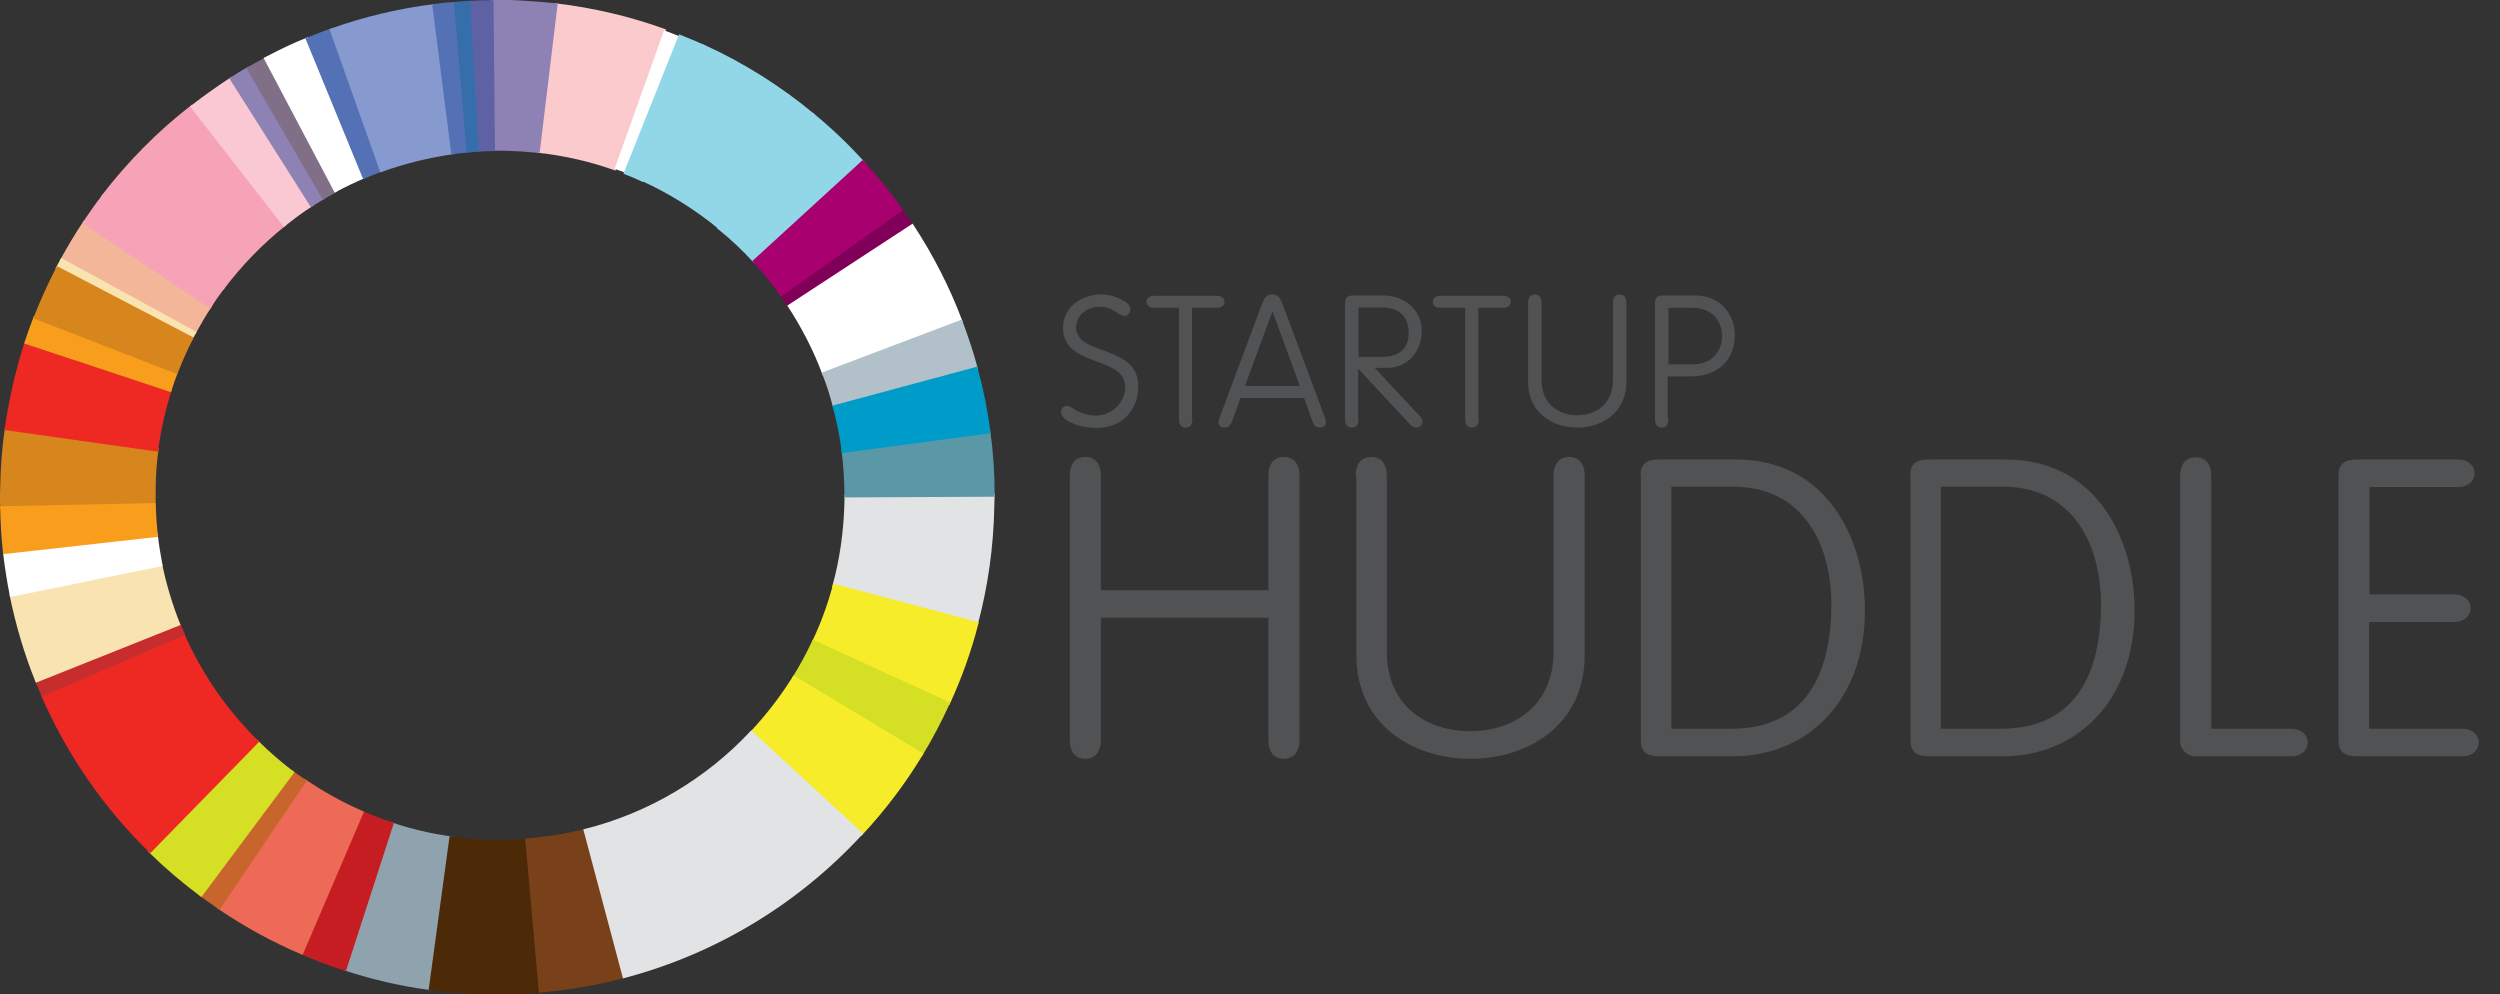 <?xml version="1.0" encoding="utf-8"?>
<!-- Generator: Adobe Illustrator 24.1.0, SVG Export Plug-In . SVG Version: 6.00 Build 0)  -->
<svg version="1.1" id="Layer_1" xmlns="http://www.w3.org/2000/svg" xmlns:xlink="http://www.w3.org/1999/xlink" x="0px" y="0px"
	 viewBox="0 0 707.4 281.4" style="enable-background:new 0 0 707.4 281.4;" xml:space="preserve">
<rect x="0" y="0" width="707.4" height="281.4" fill="#333333" stroke="none"/>
<style type="text/css">
	.st0{fill-rule:evenodd;clip-rule:evenodd;fill:#FACACC;}
	.st1{fill-rule:evenodd;clip-rule:evenodd;fill:none;stroke:#FACACC;stroke-width:0.9;stroke-miterlimit:3.864;}
	.st2{fill-rule:evenodd;clip-rule:evenodd;fill:#FFFFFF;}
	.st3{fill-rule:evenodd;clip-rule:evenodd;fill:#92D7E7;}
	.st4{fill-rule:evenodd;clip-rule:evenodd;fill:none;stroke:#92D7E7;stroke-width:0.9;stroke-miterlimit:3.864;}
	.st5{fill-rule:evenodd;clip-rule:evenodd;fill:#800059;}
	.st6{fill-rule:evenodd;clip-rule:evenodd;fill:none;stroke:#800059;stroke-width:0.9;stroke-miterlimit:3.864;}
	.st7{fill-rule:evenodd;clip-rule:evenodd;fill:none;stroke:#FFFFFF;stroke-width:0.9;stroke-miterlimit:3.864;}
	.st8{fill-rule:evenodd;clip-rule:evenodd;fill:#B1C0C9;}
	.st9{fill-rule:evenodd;clip-rule:evenodd;fill:none;stroke:#B1C0C9;stroke-width:0.9;stroke-miterlimit:3.864;}
	.st10{fill-rule:evenodd;clip-rule:evenodd;fill:#E2E3E4;}
	.st11{fill-rule:evenodd;clip-rule:evenodd;fill:none;stroke:#E2E3E4;stroke-width:0.9;stroke-miterlimit:3.864;}
	.st12{fill-rule:evenodd;clip-rule:evenodd;fill:#F6EC29;}
	.st13{fill-rule:evenodd;clip-rule:evenodd;fill:none;stroke:#F6EC29;stroke-width:0.9;stroke-miterlimit:3.864;}
	.st14{fill-rule:evenodd;clip-rule:evenodd;fill:#D5DF24;}
	.st15{fill-rule:evenodd;clip-rule:evenodd;fill:none;stroke:#D5DF24;stroke-width:0.9;stroke-miterlimit:3.864;}
	.st16{fill-rule:evenodd;clip-rule:evenodd;fill:#78411A;}
	.st17{fill-rule:evenodd;clip-rule:evenodd;fill:none;stroke:#78411A;stroke-width:0.9;stroke-miterlimit:3.864;}
	.st18{fill-rule:evenodd;clip-rule:evenodd;fill:#8EA3AE;}
	.st19{fill-rule:evenodd;clip-rule:evenodd;fill:none;stroke:#8EA3AE;stroke-width:0.9;stroke-miterlimit:3.864;}
	.st20{fill-rule:evenodd;clip-rule:evenodd;fill:#C61D23;}
	.st21{fill-rule:evenodd;clip-rule:evenodd;fill:none;stroke:#C61D23;stroke-width:0.9;stroke-miterlimit:3.864;}
	.st22{fill-rule:evenodd;clip-rule:evenodd;fill:#ED6A56;}
	.st23{fill-rule:evenodd;clip-rule:evenodd;fill:none;stroke:#ED6A56;stroke-width:0.9;stroke-miterlimit:3.864;}
	.st24{fill-rule:evenodd;clip-rule:evenodd;fill:#C8652D;}
	.st25{fill-rule:evenodd;clip-rule:evenodd;fill:none;stroke:#C8652D;stroke-width:0.9;stroke-miterlimit:3.864;}
	.st26{fill-rule:evenodd;clip-rule:evenodd;fill:#EE2924;}
	.st27{fill-rule:evenodd;clip-rule:evenodd;fill:none;stroke:#EE2924;stroke-width:0.9;stroke-miterlimit:3.864;}
	.st28{fill-rule:evenodd;clip-rule:evenodd;fill:#C62D2C;}
	.st29{fill-rule:evenodd;clip-rule:evenodd;fill:none;stroke:#C62D2C;stroke-width:0.9;stroke-miterlimit:3.864;}
	.st30{fill-rule:evenodd;clip-rule:evenodd;fill:#F9E3B1;}
	.st31{fill-rule:evenodd;clip-rule:evenodd;fill:none;stroke:#F9E3B1;stroke-width:0.9;stroke-miterlimit:3.864;}
	.st32{fill-rule:evenodd;clip-rule:evenodd;fill:#D7861D;}
	.st33{fill-rule:evenodd;clip-rule:evenodd;fill:none;stroke:#D7861D;stroke-width:0.9;stroke-miterlimit:3.864;}
	.st34{fill-rule:evenodd;clip-rule:evenodd;fill:#F4B699;}
	.st35{fill-rule:evenodd;clip-rule:evenodd;fill:none;stroke:#F4B699;stroke-width:0.9;stroke-miterlimit:3.864;}
	.st36{fill-rule:evenodd;clip-rule:evenodd;fill:#F6A2B7;}
	.st37{fill-rule:evenodd;clip-rule:evenodd;fill:none;stroke:#F6A2B7;stroke-width:0.9;stroke-miterlimit:3.864;}
	.st38{fill-rule:evenodd;clip-rule:evenodd;fill:#FAC8D3;}
	.st39{fill-rule:evenodd;clip-rule:evenodd;fill:none;stroke:#FAC8D3;stroke-width:0.9;stroke-miterlimit:3.864;}
	.st40{fill-rule:evenodd;clip-rule:evenodd;fill:#8E81B4;}
	.st41{fill-rule:evenodd;clip-rule:evenodd;fill:none;stroke:#8E81B4;stroke-width:0.9;stroke-miterlimit:3.864;}
	.st42{fill-rule:evenodd;clip-rule:evenodd;fill:#816F88;}
	.st43{fill-rule:evenodd;clip-rule:evenodd;fill:none;stroke:#816F88;stroke-width:0.9;stroke-miterlimit:3.864;}
	.st44{fill-rule:evenodd;clip-rule:evenodd;fill:#5571B6;}
	.st45{fill-rule:evenodd;clip-rule:evenodd;fill:none;stroke:#5571B6;stroke-width:0.9;stroke-miterlimit:3.864;}
	.st46{fill-rule:evenodd;clip-rule:evenodd;fill:#869ACF;}
	.st47{fill-rule:evenodd;clip-rule:evenodd;fill:none;stroke:#869ACF;stroke-width:0.9;stroke-miterlimit:3.864;}
	.st48{fill-rule:evenodd;clip-rule:evenodd;fill:#5E62A5;}
	.st49{fill-rule:evenodd;clip-rule:evenodd;fill:none;stroke:#5E62A5;stroke-width:0.9;stroke-miterlimit:3.864;}
	.st50{fill-rule:evenodd;clip-rule:evenodd;fill:#366EAB;}
	.st51{fill-rule:evenodd;clip-rule:evenodd;fill:none;stroke:#366EAB;stroke-width:0.9;stroke-miterlimit:3.864;}
	.st52{fill-rule:evenodd;clip-rule:evenodd;fill:#F99D1C;}
	.st53{fill-rule:evenodd;clip-rule:evenodd;fill:none;stroke:#F99D1C;stroke-width:0.9;stroke-miterlimit:3.864;}
	.st54{fill-rule:evenodd;clip-rule:evenodd;fill:#4C2A08;}
	.st55{fill-rule:evenodd;clip-rule:evenodd;fill:none;stroke:#4C2A08;stroke-width:0.9;stroke-miterlimit:3.864;}
	.st56{fill-rule:evenodd;clip-rule:evenodd;fill:#A9006F;}
	.st57{fill-rule:evenodd;clip-rule:evenodd;fill:none;stroke:#A9006F;stroke-width:0.9;stroke-miterlimit:3.864;}
	.st58{fill-rule:evenodd;clip-rule:evenodd;fill:#5A97A7;}
	.st59{fill-rule:evenodd;clip-rule:evenodd;fill:none;stroke:#5A97A7;stroke-width:0.9;stroke-miterlimit:3.864;}
	.st60{fill-rule:evenodd;clip-rule:evenodd;fill:#009CC9;}
	.st61{fill-rule:evenodd;clip-rule:evenodd;fill:none;stroke:#009CC9;stroke-width:0.9;stroke-miterlimit:3.864;}
	.st62{fill:#515254;}
</style>
<g>
	<g>
		<path class="st0" d="M157.4,1.4c10.6,1.3,20.8,3.7,30.5,7.2l-14,39.1c-6.8-2.4-14-4.1-21.5-4.9L157.4,1.4z"/>
		<path class="st1" d="M157.4,1.4c10.6,1.3,20.8,3.7,30.5,7.2l-14,39.1c-6.8-2.4-14-4.1-21.5-4.9L157.4,1.4z"/>
	</g>
	<path class="st2" d="M187.9,8.6c1.5,0.5,2.9,1.1,4.4,1.7L177,48.9c-1-0.4-2.1-0.8-3.1-1.1L187.9,8.6z"/>
	<g>
		<path class="st3" d="M192.4,10.3c2.2,0.9,4.5,1.8,6.6,2.8l-17.3,37.8c-1.5-0.7-3.1-1.4-4.7-2L192.4,10.3z"/>
		<path class="st4" d="M192.4,10.3c2.2,0.9,4.5,1.8,6.6,2.8l-17.3,37.8c-1.5-0.7-3.1-1.4-4.7-2L192.4,10.3z"/>
	</g>
	<g>
		<path class="st3" d="M199.1,13.1c11.2,5.1,21.5,11.6,30.9,19.4l-26.4,31.9c-6.6-5.4-13.9-10-21.8-13.6L199.1,13.1z"/>
		<path class="st4" d="M199.1,13.1c11.2,5.1,21.5,11.6,30.9,19.4l-26.4,31.9c-6.6-5.4-13.9-10-21.8-13.6L199.1,13.1z"/>
	</g>
	<g>
		<path class="st5" d="M254.9,59.3c1.1,1.5,2.1,3,3.1,4.5l-34.7,22.7c-0.7-1.1-1.4-2.1-2.2-3.2L254.9,59.3z"/>
		<path class="st6" d="M254.9,59.3c1.1,1.5,2.1,3,3.1,4.5l-34.7,22.7c-0.7-1.1-1.4-2.1-2.2-3.2L254.9,59.3z"/>
	</g>
	<g>
		<path class="st2" d="M258.1,63.9c5.5,8.4,10.2,17.5,13.8,27.1l-38.8,14.7c-2.5-6.7-5.8-13.1-9.7-19.1L258.1,63.9z"/>
		<path class="st7" d="M258.1,63.9c5.5,8.4,10.2,17.5,13.8,27.1l-38.8,14.7c-2.5-6.7-5.8-13.1-9.7-19.1L258.1,63.9z"/>
	</g>
	<g>
		<path class="st8" d="M271.9,91c1.6,4.3,3.1,8.7,4.3,13.2L236.1,115c-0.8-3.2-1.8-6.3-3-9.3L271.9,91z"/>
		<path class="st9" d="M271.9,91c1.6,4.3,3.1,8.7,4.3,13.2L236.1,115c-0.8-3.2-1.8-6.3-3-9.3L271.9,91z"/>
	</g>
	<g>
		<path class="st10" d="M280.9,143.3c-0.2,11.4-1.8,22.5-4.6,33.1L236,165.8c2.1-7.6,3.2-15.6,3.4-23.8l0-1.6l41.6-0.2
			C281,141.2,280.9,142.2,280.9,143.3z"/>
		<path class="st11" d="M280.9,143.3c-0.2,11.4-1.8,22.5-4.6,33.1L236,165.8c2.1-7.6,3.2-15.6,3.4-23.8l0-1.6l41.6-0.2
			C281,141.2,280.9,142.2,280.9,143.3z"/>
	</g>
	<g>
		<path class="st12" d="M276.4,176.4c-2,7.8-4.7,15.3-8,22.5l-38.1-17.4c2.4-5,4.3-10.3,5.8-15.8L276.4,176.4z"/>
		<path class="st13" d="M276.4,176.4c-2,7.8-4.7,15.3-8,22.5l-38.1-17.4c2.4-5,4.3-10.3,5.8-15.8L276.4,176.4z"/>
	</g>
	<g>
		<path class="st14" d="M268.3,199c-2.3,5-4.8,9.8-7.6,14.4l-35.9-21.8c2-3.2,3.8-6.6,5.4-10L268.3,199z"/>
		<path class="st15" d="M268.3,199c-2.3,5-4.8,9.8-7.6,14.4l-35.9-21.8c2-3.2,3.8-6.6,5.4-10L268.3,199z"/>
	</g>
	<g>
		<path class="st16" d="M176.5,276.3c-1.3,0.3-2.6,0.7-4,1l-9.7-41.6c0.9-0.2,1.8-0.4,2.8-0.7L176.5,276.3z"/>
		<path class="st17" d="M176.5,276.3c-1.3,0.3-2.6,0.7-4,1l-9.7-41.6c0.9-0.2,1.8-0.4,2.8-0.7L176.5,276.3z"/>
	</g>
	<g>
		<path class="st18" d="M121.7,279.7c-8.3-1.1-16.3-3-24-5.5l13.2-41c5.3,1.8,10.9,3.1,16.6,3.9L121.7,279.7z"/>
		<path class="st19" d="M121.7,279.7c-8.3-1.1-16.3-3-24-5.5l13.2-41c5.3,1.8,10.9,3.1,16.6,3.9L121.7,279.7z"/>
	</g>
	<g>
		<path class="st20" d="M97.6,274.2c-4.2-1.3-8.3-2.9-12.2-4.6l17-39.7c2.8,1.2,5.6,2.3,8.5,3.2L97.6,274.2z"/>
		<path class="st21" d="M97.6,274.2c-4.2-1.3-8.3-2.9-12.2-4.6l17-39.7c2.8,1.2,5.6,2.3,8.5,3.2L97.6,274.2z"/>
	</g>
	<g>
		<path class="st22" d="M62.1,256.9L86.3,221c5,3.4,10.4,6.4,16.1,8.9l-17,39.7C77.1,266.1,69.4,261.8,62.1,256.9z"/>
		<path class="st23" d="M62.1,256.9L86.3,221c5,3.4,10.4,6.4,16.1,8.9l-17,39.7C77.1,266.1,69.4,261.8,62.1,256.9z"/>
	</g>
	<g>
		<path class="st24" d="M62,256.8c-1.7-1.2-3.4-2.4-5.1-3.6l25.8-34.7c1.1,0.9,2.3,1.7,3.5,2.5L62,256.8z"/>
		<path class="st25" d="M62,256.8c-1.7-1.2-3.4-2.4-5.1-3.6l25.8-34.7c1.1,0.9,2.3,1.7,3.5,2.5L62,256.8z"/>
	</g>
	<g>
		<path class="st14" d="M56.9,253.2c-5.1-3.8-9.9-7.9-14.4-12.3l30.3-30.9c3.1,3.1,6.4,5.9,9.9,8.6L56.9,253.2z"/>
		<path class="st15" d="M56.9,253.2c-5.1-3.8-9.9-7.9-14.4-12.3l30.3-30.9c3.1,3.1,6.4,5.9,9.9,8.6L56.9,253.2z"/>
	</g>
	<g>
		<path class="st26" d="M42.5,240.8c-12.8-12.5-23.2-27.5-30.4-44.1l39.6-17.3c5,11.5,12.2,21.8,21,30.5L42.5,240.8z"/>
		<path class="st27" d="M42.5,240.8c-12.8-12.5-23.2-27.5-30.4-44.1l39.6-17.3c5,11.5,12.2,21.8,21,30.5L42.5,240.8z"/>
	</g>
	<g>
		<path class="st28" d="M12.1,196.6c-0.6-1.3-1.1-2.7-1.7-4l40.2-16c0.4,0.9,0.8,1.9,1.2,2.8L12.1,196.6z"/>
		<path class="st29" d="M12.1,196.6c-0.6-1.3-1.1-2.7-1.7-4l40.2-16c0.4,0.9,0.8,1.9,1.2,2.8L12.1,196.6z"/>
	</g>
	<g>
		<path class="st30" d="M10.4,192.6c-3.1-7.7-5.5-15.8-7.2-24.1l42.3-8.5c1.2,5.7,2.9,11.3,5,16.6L10.4,192.6z"/>
		<path class="st31" d="M10.4,192.6c-3.1-7.7-5.5-15.8-7.2-24.1l42.3-8.5c1.2,5.7,2.9,11.3,5,16.6L10.4,192.6z"/>
	</g>
	<g>
		<path class="st32" d="M0.5,138.1c0.1-5.7,0.5-11.3,1.3-16.8l42.6,5.9c-0.5,3.6-0.8,7.3-0.8,11.1c0,1.5,0,2.9,0,4.4l-43.1,0.9
			C0.4,141.8,0.4,140,0.5,138.1z"/>
		<path class="st33" d="M0.5,138.1c0.1-5.7,0.5-11.3,1.3-16.8l42.6,5.9c-0.5,3.6-0.8,7.3-0.8,11.1c0,1.5,0,2.9,0,4.4l-43.1,0.9
			C0.4,141.8,0.4,140,0.5,138.1z"/>
	</g>
	<g>
		<path class="st26" d="M1.8,121.3c1.2-8.4,3.1-16.6,5.6-24.4l40.7,13.4c-1.7,5.5-3,11.1-3.8,17L1.8,121.3z"/>
		<path class="st27" d="M1.8,121.3c1.2-8.4,3.1-16.6,5.6-24.4l40.7,13.4c-1.7,5.5-3,11.1-3.8,17L1.8,121.3z"/>
	</g>
	<g>
		<path class="st34" d="M17.5,73.6c2-3.6,4.1-7.2,6.4-10.6l35.5,23.7c-1.6,2.4-3,4.9-4.4,7.4L17.5,73.6z"/>
		<path class="st35" d="M17.5,73.6c2-3.6,4.1-7.2,6.4-10.6l35.5,23.7c-1.6,2.4-3,4.9-4.4,7.4L17.5,73.6z"/>
	</g>
	<g>
		<path class="st36" d="M23.9,63c1.7-2.5,3.4-5,5.3-7.4l33.8,25.9c-1.3,1.7-2.5,3.4-3.6,5.2L23.9,63z"/>
		<path class="st37" d="M23.9,63c1.7-2.5,3.4-5,5.3-7.4l33.8,25.9c-1.3,1.7-2.5,3.4-3.6,5.2L23.9,63z"/>
	</g>
	<g>
		<path class="st36" d="M29.2,55.5c7.3-9.5,15.7-18,25.1-25.3l26.1,33.4c-6.5,5.2-12.3,11.2-17.3,17.8L29.2,55.5z"/>
		<path class="st37" d="M29.2,55.5c7.3-9.5,15.7-18,25.1-25.3l26.1,33.4c-6.5,5.2-12.3,11.2-17.3,17.8L29.2,55.5z"/>
	</g>
	<g>
		<path class="st38" d="M54.4,30.2c3.6-2.8,7.3-5.4,11.1-7.9L88.1,58c-2.7,1.7-5.2,3.6-7.7,5.6L54.4,30.2z"/>
		<path class="st39" d="M54.4,30.2c3.6-2.8,7.3-5.4,11.1-7.9L88.1,58c-2.7,1.7-5.2,3.6-7.7,5.6L54.4,30.2z"/>
	</g>
	<g>
		<path class="st40" d="M65.5,22.3c1.6-1,3.1-2,4.7-2.9l21.2,36.6c-1.1,0.7-2.2,1.3-3.3,2L65.5,22.3z"/>
		<path class="st41" d="M65.5,22.3c1.6-1,3.1-2,4.7-2.9l21.2,36.6c-1.1,0.7-2.2,1.3-3.3,2L65.5,22.3z"/>
	</g>
	<g>
		<path class="st42" d="M70.3,19.4c1.6-0.9,3.2-1.8,4.9-2.7L94.9,54c-1.1,0.6-2.3,1.3-3.4,1.9L70.3,19.4z"/>
		<path class="st43" d="M70.3,19.4c1.6-0.9,3.2-1.8,4.9-2.7L94.9,54c-1.1,0.6-2.3,1.3-3.4,1.9L70.3,19.4z"/>
	</g>
	<g>
		<path class="st2" d="M75.2,16.6c3.8-2,7.7-3.9,11.7-5.5L103,50c-2.8,1.2-5.5,2.5-8.1,3.9L75.2,16.6z"/>
		<path class="st7" d="M75.2,16.6c3.8-2,7.7-3.9,11.7-5.5L103,50c-2.8,1.2-5.5,2.5-8.1,3.9L75.2,16.6z"/>
	</g>
	<g>
		<path class="st44" d="M87,11.1c2.2-0.9,4.5-1.8,6.7-2.6l14,39.7c-1.6,0.6-3.1,1.2-4.7,1.9L87,11.1z"/>
		<path class="st45" d="M87,11.1c2.2-0.9,4.5-1.8,6.7-2.6l14,39.7c-1.6,0.6-3.1,1.2-4.7,1.9L87,11.1z"/>
	</g>
	<g>
		<path class="st46" d="M93.8,8.5c9.3-3.3,18.9-5.6,29-6.9l5.3,41.6c-7,1-13.8,2.7-20.2,5L93.8,8.5z"/>
		<path class="st47" d="M93.8,8.5c9.3-3.3,18.9-5.6,29-6.9l5.3,41.6c-7,1-13.8,2.7-20.2,5L93.8,8.5z"/>
	</g>
	<g>
		<path class="st40" d="M157.3,1.4l-5,41.4c-3-0.3-6-0.5-9.1-0.6c-1.2,0-2.4,0-3.6,0l-0.4-41.8c1.3,0,2.7,0,4.1,0
			C148,0.6,152.7,0.9,157.3,1.4z"/>
		<path class="st41" d="M157.3,1.4l-5,41.4c-3-0.3-6-0.5-9.1-0.6c-1.2,0-2.4,0-3.6,0l-0.4-41.8c1.3,0,2.7,0,4.1,0
			C148,0.6,152.7,0.9,157.3,1.4z"/>
	</g>
	<g>
		<path class="st48" d="M139.2,0.5l0.4,41.8c-1.5,0-3.1,0.1-4.6,0.2l-2.4-41.8C134.8,0.6,137,0.5,139.2,0.5z"/>
		<path class="st49" d="M139.2,0.5l0.4,41.8c-1.5,0-3.1,0.1-4.6,0.2l-2.4-41.8C134.8,0.6,137,0.5,139.2,0.5z"/>
	</g>
	<g>
		<path class="st44" d="M122.8,1.6c2-0.3,4-0.5,6-0.6l3.5,41.7c-1.4,0.1-2.8,0.3-4.2,0.5L122.8,1.6z"/>
		<path class="st45" d="M122.8,1.6c2-0.3,4-0.5,6-0.6l3.5,41.7c-1.4,0.1-2.8,0.3-4.2,0.5L122.8,1.6z"/>
	</g>
	<g>
		<path class="st50" d="M132.6,0.7l2.4,41.8c-0.9,0.1-1.8,0.1-2.6,0.2l-3.5-41.7C130,0.8,131.3,0.8,132.6,0.7z"/>
		<path class="st51" d="M132.6,0.7l2.4,41.8c-0.9,0.1-1.8,0.1-2.6,0.2l-3.5-41.7C130,0.8,131.3,0.8,132.6,0.7z"/>
	</g>
	<g>
		<path class="st30" d="M17.5,73.6L55,94.1c-0.3,0.5-0.5,1-0.8,1.5L16.3,75.8C16.7,75.1,17.1,74.3,17.5,73.6z"/>
		<path class="st31" d="M17.5,73.6L55,94.1c-0.3,0.5-0.5,1-0.8,1.5L16.3,75.8C16.7,75.1,17.1,74.3,17.5,73.6z"/>
	</g>
	<g>
		<path class="st52" d="M7.4,96.9c0.8-2.4,1.6-4.7,2.5-7l39.9,15.6c-0.6,1.6-1.2,3.2-1.7,4.9L7.4,96.9z"/>
		<path class="st53" d="M7.4,96.9c0.8-2.4,1.6-4.7,2.5-7l39.9,15.6c-0.6,1.6-1.2,3.2-1.7,4.9L7.4,96.9z"/>
	</g>
	<g>
		<path class="st32" d="M49.9,105.3L10,89.8c1.9-4.8,4-9.4,6.3-13.9l37.9,19.8C52.6,98.8,51.2,102,49.9,105.3z"/>
		<path class="st33" d="M49.9,105.3L10,89.8c1.9-4.8,4-9.4,6.3-13.9l37.9,19.8C52.6,98.8,51.2,102,49.9,105.3z"/>
	</g>
	<g>
		<path class="st54" d="M121.8,279.7l5.8-42.6c4,0.6,8,0.9,12.1,1c3.2,0.1,6.3,0,9.5-0.3l3.8,42.7c-4.9,0.4-9.8,0.6-14.8,0.5
			C132.6,280.8,127.1,280.4,121.8,279.7z"/>
		<path class="st55" d="M121.8,279.7l5.8-42.6c4,0.6,8,0.9,12.1,1c3.2,0.1,6.3,0,9.5-0.3l3.8,42.7c-4.9,0.4-9.8,0.6-14.8,0.5
			C132.6,280.8,127.1,280.4,121.8,279.7z"/>
	</g>
	<g>
		<path class="st16" d="M172.5,277.3c-6.4,1.5-12.9,2.5-19.6,3.1l-3.8-42.7c4.6-0.4,9.2-1,13.6-2L172.5,277.3z"/>
		<path class="st17" d="M172.5,277.3c-6.4,1.5-12.9,2.5-19.6,3.1l-3.8-42.7c4.6-0.4,9.2-1,13.6-2L172.5,277.3z"/>
	</g>
	<g>
		<path class="st3" d="M230,32.5c5,4.1,9.7,8.6,14.1,13.4l-30.6,28c-3.1-3.4-6.4-6.5-10-9.4L230,32.5z"/>
		<path class="st4" d="M230,32.5c5,4.1,9.7,8.6,14.1,13.4l-30.6,28c-3.1-3.4-6.4-6.5-10-9.4L230,32.5z"/>
	</g>
	<g>
		<path class="st56" d="M254.9,59.3l-33.8,24c-2.3-3.3-4.9-6.4-7.6-9.4l30.6-28C248,50.2,251.6,54.6,254.9,59.3z"/>
		<path class="st57" d="M254.9,59.3l-33.8,24c-2.3-3.3-4.9-6.4-7.6-9.4l30.6-28C248,50.2,251.6,54.6,254.9,59.3z"/>
	</g>
	<g>
		<path class="st2" d="M3.2,168.4c-0.8-4-1.4-8-1.9-12.1l42.9-4.9c0.3,2.8,0.8,5.6,1.3,8.4L3.2,168.4z"/>
		<path class="st7" d="M3.2,168.4c-0.8-4-1.4-8-1.9-12.1l42.9-4.9c0.3,2.8,0.8,5.6,1.3,8.4L3.2,168.4z"/>
	</g>
	<g>
		<path class="st52" d="M0.5,143.7l43.1-0.9c0.1,2.9,0.3,5.8,0.6,8.7l-42.9,4.8C0.8,152.2,0.6,147.9,0.5,143.7z"/>
		<path class="st53" d="M0.5,143.7l43.1-0.9c0.1,2.9,0.3,5.8,0.6,8.7l-42.9,4.8C0.8,152.2,0.6,147.9,0.5,143.7z"/>
	</g>
	<g>
		<path class="st12" d="M260.7,213.4c-4.9,8.1-10.6,15.6-17,22.5l-31-28.6c4.5-4.8,8.5-10,12-15.6L260.7,213.4z"/>
		<path class="st13" d="M260.7,213.4c-4.9,8.1-10.6,15.6-17,22.5l-31-28.6c4.5-4.8,8.5-10,12-15.6L260.7,213.4z"/>
	</g>
	<g>
		<path class="st10" d="M176.6,276.3l-11-41.3c18.3-4.6,34.5-14.4,47-27.7l31,28.6C225.8,255.2,202.7,269.4,176.6,276.3z"/>
		<path class="st11" d="M176.6,276.3l-11-41.3c18.3-4.6,34.5-14.4,47-27.7l31,28.6C225.8,255.2,202.7,269.4,176.6,276.3z"/>
	</g>
	<g>
		<path class="st58" d="M238.6,127.7l41.2-5.5c0.8,5.9,1.2,11.8,1.2,17.9l-41.6,0.2C239.4,136,239.1,131.8,238.6,127.7z"/>
		<path class="st59" d="M238.6,127.7l41.2-5.5c0.8,5.9,1.2,11.8,1.2,17.9l-41.6,0.2C239.4,136,239.1,131.8,238.6,127.7z"/>
	</g>
	<g>
		<path class="st60" d="M276.2,104.3c1.6,5.8,2.8,11.8,3.6,17.9l-41.2,5.5c-0.5-4.3-1.4-8.5-2.5-12.6L276.2,104.3z"/>
		<path class="st61" d="M276.2,104.3c1.6,5.8,2.8,11.8,3.6,17.9l-41.2,5.5c-0.5-4.3-1.4-8.5-2.5-12.6L276.2,104.3z"/>
	</g>
</g>
<g>
	<path class="st62" d="M300.2,116.6c0-1,0.8-1.8,1.8-1.8c0.4,0,1.4,0.5,1.8,0.9c0.4,0.4,3.5,1.9,6.1,1.9c5.2,0,8.5-4.2,8.5-8.1
		c0-8.9-17.6-5.5-17.6-16.7c0-6,5.1-9.3,10.7-9.5c4.1,0,8.4,2.3,8.4,4.1c0,1.1-0.9,2-1.6,2c-1.9,0-3.2-2.6-7.1-2.6
		c-3.9,0-6.7,2.7-6.7,5.8c0,8.2,17.6,4.8,17.6,16.7c0,6.7-4.6,11.8-11.8,11.8C304.3,121,300.2,118.6,300.2,116.6z"/>
	<path class="st62" d="M337.4,118.6c0,1.6-0.7,2.4-1.9,2.4c-1.2,0-1.9-0.8-1.9-2.4V87.1h-7.2c-1.2,0-2-0.8-2-1.7
		c0-0.9,0.8-1.7,2-1.7h18.1c1.2,0,2,0.8,2,1.7c0,0.9-0.8,1.7-2,1.7h-7.2V118.6z"/>
	<path class="st62" d="M348.6,119.3c-0.5,0.9-0.8,1.7-2.1,1.7c-1.1,0-1.7-0.7-1.7-1.5c0-0.4,0.2-1,0.4-1.6L357.1,86
		c0.5-1.2,1-2.7,2.9-2.7s2.4,1.5,2.9,2.7l11.9,31.9c0.2,0.5,0.4,1.1,0.4,1.6c0,0.8-0.6,1.5-1.7,1.5c-1.3,0-1.7-0.8-2.1-1.7l-2.4-6.7
		h-18L348.6,119.3z M360.1,88.2h-0.1l-7.7,21h15.5L360.1,88.2z"/>
	<path class="st62" d="M384.4,118.6c0,1.6-0.7,2.4-1.9,2.4s-1.9-0.8-1.9-2.4v-33c0-1.2,0.6-2,2.3-2h8.2c7.3,0,11.2,4.9,11.2,10
		c0,5.9-4,10.5-9.9,10.5H389l12.8,13.7c0.6,0.6,0.7,0.9,0.7,1.6c0,0.9-0.8,1.6-1.7,1.6c-0.6,0-1.1-0.2-1.7-0.8l-14.8-15.9V118.6z
		 M384.4,101h6.5c4.9,0,7.7-2.3,7.7-6.7c0-4.8-2.7-7.3-7.7-7.3h-6.5V101z"/>
	<path class="st62" d="M418.4,118.6c0,1.6-0.7,2.4-1.9,2.4c-1.2,0-1.9-0.8-1.9-2.4V87.1h-7.2c-1.2,0-2-0.8-2-1.7
		c0-0.9,0.8-1.7,2-1.7h18.1c1.2,0,2,0.8,2,1.7c0,0.9-0.8,1.7-2,1.7h-7.2V118.6z"/>
	<path class="st62" d="M432.4,85.7c0-1.6,0.7-2.4,1.9-2.4c1.2,0,1.9,0.8,1.9,2.4v21.9c0,6.8,4.9,9.9,10.1,9.9s10.1-3.1,10.1-9.9
		V85.7c0-1.6,0.7-2.4,1.9-2.4s1.9,0.8,1.9,2.4v22.4c0,8.5-6.7,12.9-13.9,12.9c-7.2,0-13.9-4.4-13.9-12.9V85.7z"/>
	<path class="st62" d="M472.1,118.6c0,1.6-0.7,2.4-1.9,2.4c-1.2,0-1.9-0.8-1.9-2.4v-33c0-1.2,0.6-2,2.3-2h8.9
		c8.4,0,11.4,6.6,11.4,11.1c0,6.1-3.8,11.8-12.4,11.8h-6.6V118.6z M472.1,103.1h6.9c5.9,0,8.3-4.3,8.3-8s-2.4-8-8.3-8h-6.9V103.1z"
		/>
</g>
<g>
	<path class="st62" d="M311.5,209.3c0,3.5-1.6,5.4-4.4,5.4c-2.8,0-4.4-1.9-4.4-5.4v-74.6c0-3.5,1.6-5.4,4.4-5.4
		c2.8,0,4.4,1.9,4.4,5.4V167h47.4v-32.3c0-3.5,1.6-5.4,4.4-5.4c2.8,0,4.4,1.9,4.4,5.4v74.6c0,3.5-1.6,5.4-4.4,5.4
		c-2.8,0-4.4-1.9-4.4-5.4v-34.5h-47.4V209.3z"/>
	<path class="st62" d="M383.6,134.7c0-3.5,1.6-5.4,4.4-5.4c2.8,0,4.4,1.9,4.4,5.4v49.7c0,15.5,11.5,22.5,23.6,22.5
		c12.1,0,23.6-7.1,23.6-22.5v-49.7c0-3.5,1.6-5.4,4.4-5.4c2.8,0,4.4,1.9,4.4,5.4v50.7c0,19.4-15.6,29.3-32.3,29.3
		s-32.3-9.9-32.3-29.3V134.7z"/>
	<path class="st62" d="M464.2,134.5c0-3,1.5-4.5,5.3-4.5h21.6c26.2,0,36.6,23,36.6,42.6c0,25.8-16.4,41.4-37.3,41.4h-20.8
		c-3.9,0-5.3-1.5-5.3-4.5V134.5z M472.9,206.2h17c21,0,28.3-15.5,28.3-35.2c0-16-7.3-33.3-27.9-33.3h-17.4V206.2z"/>
	<path class="st62" d="M540.5,134.5c0-3,1.5-4.5,5.3-4.5h21.6c26.2,0,36.6,23,36.6,42.6c0,25.8-16.4,41.4-37.3,41.4h-20.8
		c-3.9,0-5.3-1.5-5.3-4.5V134.5z M549.2,206.2h17c21,0,28.3-15.5,28.3-35.2c0-16-7.3-33.3-27.9-33.3h-17.4V206.2z"/>
	<path class="st62" d="M625.6,206.2h22.8c2.8,0,4.6,1.8,4.6,3.9s-1.8,3.9-4.6,3.9h-27.1c-2.4,0-4.4-1.9-4.4-4.2v-75
		c0-3.5,1.6-5.4,4.4-5.4s4.4,1.9,4.4,5.4V206.2z"/>
	<path class="st62" d="M670.4,206.2h26.4c2.8,0,4.6,1.8,4.6,3.9s-1.8,3.9-4.6,3.9H667c-3.9,0-5.3-1.5-5.3-4.5v-75
		c0-3,1.5-4.5,5.3-4.5h28.6c2.8,0,4.6,1.8,4.6,3.9c0,2.1-1.8,3.9-4.6,3.9h-25.1v30.4h24c2.8,0,4.6,1.8,4.6,3.9s-1.8,3.9-4.6,3.9
		h-24.1V206.2z"/>
</g>
</svg>
